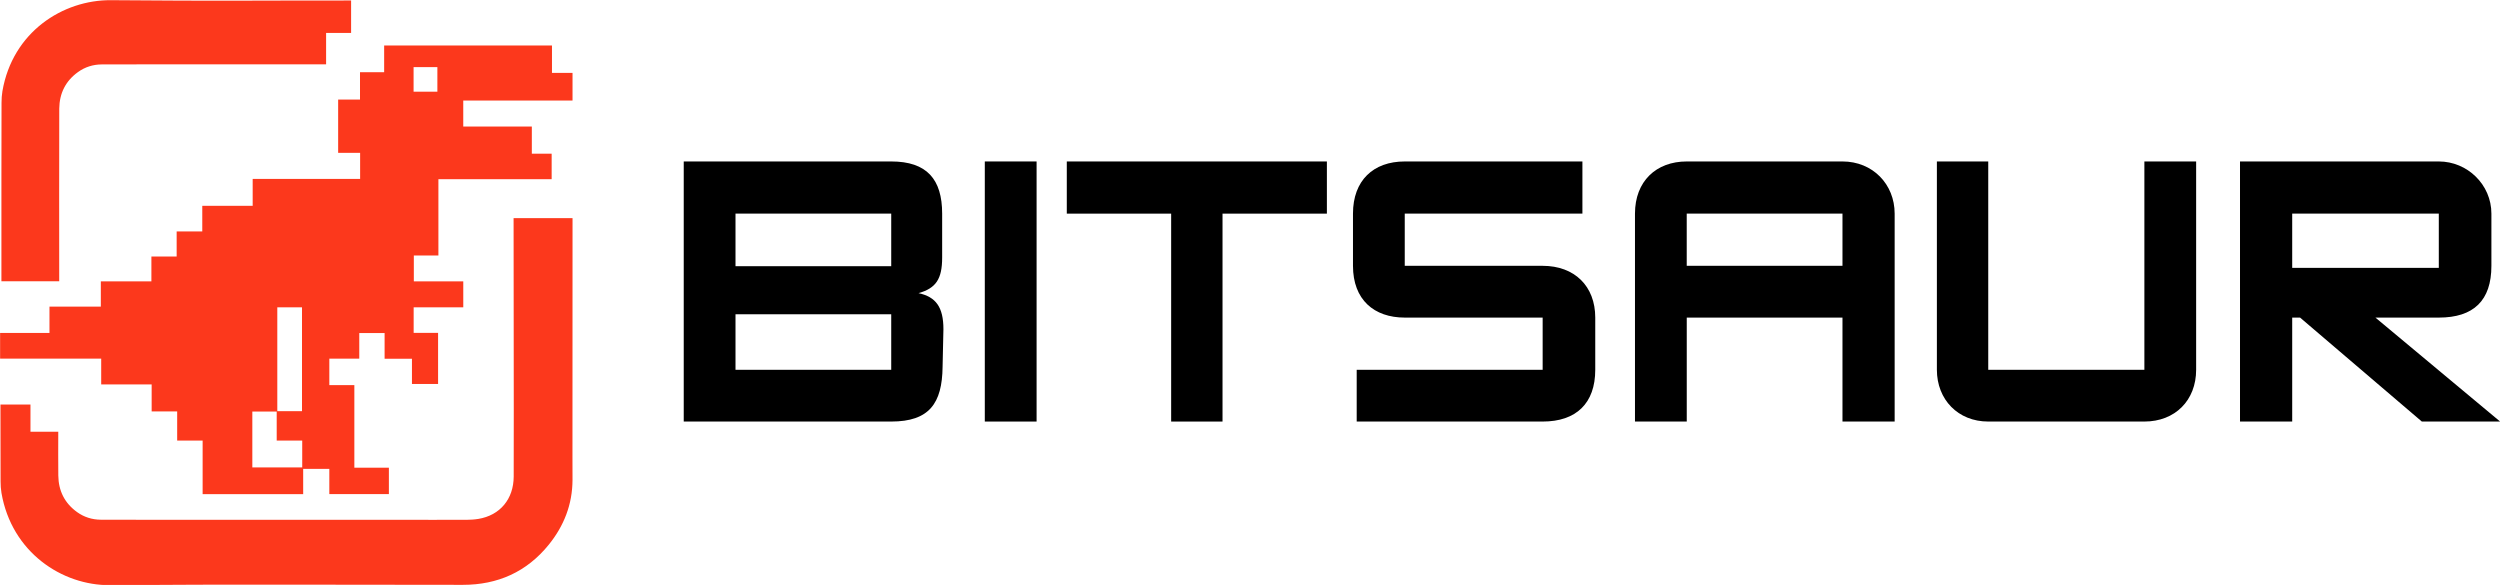 <?xml version="1.0" encoding="UTF-8" standalone="no"?>
<!DOCTYPE svg PUBLIC "-//W3C//DTD SVG 1.1//EN" "http://www.w3.org/Graphics/SVG/1.1/DTD/svg11.dtd">
<svg width="100%" height="100%" viewBox="0 0 4167 975" version="1.1" xmlns="http://www.w3.org/2000/svg" xmlns:xlink="http://www.w3.org/1999/xlink" xml:space="preserve" xmlns:serif="http://www.serif.com/" style="fill-rule:evenodd;clip-rule:evenodd;stroke-linejoin:round;stroke-miterlimit:2;">
    <g transform="matrix(1,0,0,1,-2083.33,-3678.61)">
        <g transform="matrix(4.167,0,0,4.167,0,0)">
            <g transform="matrix(1,0,0,1,0,-1.206)">
                <path d="M856.45,990.493L794.16,990.493L794.16,969.453L856.45,969.453L856.45,990.493ZM856.45,1031.91L794.16,1031.91L794.16,1009.71L856.45,1009.71L856.45,1031.91ZM867.379,1001.26C874.345,999.278 876.822,995.629 876.822,987.015L876.822,969.453C876.822,955.702 870.695,948.585 856.45,948.585L773.453,948.585L773.453,1052.62L856.45,1052.62C871.686,1052.62 876.822,1045.33 876.994,1030.75L877.328,1015.68C877.328,1006.89 874.345,1002.76 867.379,1001.26" style="fill-rule:nonzero;"/>
            </g>
        </g>
        <g transform="matrix(4.167,0,0,4.167,0,0)">
            <g transform="matrix(1,0,0,1,0,-1.207)">
                <rect x="893.879" y="948.585" width="20.716" height="104.037"/>
            </g>
        </g>
        <g transform="matrix(4.167,0,0,4.167,0,0)">
            <g transform="matrix(1,0,0,1,926.677,1030.55)">
                <path d="M0,-62.301L41.746,-62.301L41.746,20.868L62.29,20.868L62.29,-62.301L104.036,-62.301L104.036,-83.169L0,-83.169L0,-62.301Z" style="fill-rule:nonzero;"/>
            </g>
        </g>
        <g transform="matrix(4.167,0,0,4.167,0,0)">
            <g transform="matrix(1,0,0,1,1117.02,1009.67)">
                <path d="M0,-20.544L-55.163,-20.544L-55.163,-41.422L15.904,-41.422L15.904,-62.29L-55.163,-62.29C-67.75,-62.29 -75.869,-54.667 -75.869,-41.422L-75.869,-20.544C-75.869,-6.966 -67.427,0.162 -55.163,0.162L0,0.162L0,21.04L-74.383,21.04L-74.383,41.746L0,41.746C13.417,41.746 21.04,34.457 21.04,21.04L21.04,0.162C21.04,-12.425 12.76,-20.544 0,-20.544" style="fill-rule:nonzero;"/>
            </g>
        </g>
        <g transform="matrix(4.167,0,0,4.167,0,0)">
            <g transform="matrix(1,0,0,1,0,-1.206)">
                <path d="M1236.95,990.331L1174.65,990.331L1174.65,969.453L1236.95,969.453L1236.95,990.331ZM1236.95,948.585L1174.66,948.585C1162.4,948.585 1153.95,956.532 1153.95,969.453L1153.95,1052.62L1174.66,1052.62L1174.66,1011.04L1236.95,1011.04L1236.95,1052.62L1257.82,1052.62L1257.82,969.453C1257.82,957.694 1249.04,948.585 1236.95,948.585" style="fill-rule:nonzero;"/>
            </g>
        </g>
        <g transform="matrix(4.167,0,0,4.167,0,0)">
            <g transform="matrix(1,0,0,1,1357.71,968.085)">
                <path d="M0,62.624L-62.452,62.624L-62.452,-20.706L-82.997,-20.706L-82.997,62.624C-82.997,74.544 -74.544,83.33 -62.452,83.33L0,83.33C12.264,83.33 20.706,74.878 20.706,62.624L20.706,-20.706L0,-20.706L0,62.624Z" style="fill-rule:nonzero;"/>
            </g>
        </g>
        <g transform="matrix(4.167,0,0,4.167,0,0)">
            <g transform="matrix(1,0,0,1,0,-1.206)">
                <path d="M1416.84,969.453L1475.48,969.453L1475.48,991.16L1416.84,991.16L1416.84,969.453ZM1450.13,1011.04L1475.48,1011.04C1489.4,1011.04 1496.52,1004.24 1496.52,990.331L1496.52,969.453C1496.52,957.856 1486.92,948.585 1475.48,948.585L1395.96,948.585L1395.96,1052.62L1416.84,1052.62L1416.84,1011.04L1419.99,1011.04L1468.69,1052.62L1500,1052.62L1450.13,1011.04Z" style="fill-rule:nonzero;"/>
            </g>
        </g>
        <g transform="matrix(4.167,0,0,4.167,0,0)">
            <g transform="matrix(1,0,0,1,0,-18.556)">
                <path d="M674.91,938.028L665.39,938.028L665.39,928.198L674.91,928.198L674.91,938.028ZM620.85,1088.32L600.89,1088.32L600.89,1065.97L610.64,1065.97L610.64,1077.58L620.85,1077.58L620.85,1088.32ZM610.88,1024.28L620.76,1024.28L620.76,1065.82L610.88,1065.82L610.88,1024.28ZM728.97,941.568L728.97,930.508L720.75,930.508L720.75,919.548L653.62,919.548L653.62,930.238L643.96,930.238L643.96,941.178L635.22,941.178L635.22,962.488L644.01,962.488L644.01,972.918L601.03,972.918L601.03,983.678L580.87,983.678L580.87,993.928L570.62,993.928L570.62,1003.96L560.52,1003.96L560.52,1013.9L540.29,1013.9L540.29,1024L519.75,1024L519.75,1034.53L500,1034.53L500,1044.8L540.44,1044.8L540.44,1055.12L560.62,1055.12L560.62,1065.92L570.83,1065.92L570.83,1077.58L581.01,1077.58L581.01,1099.01L621.23,1099.01L621.23,1088.9L631.69,1088.9L631.69,1098.99L655.51,1098.99L655.51,1088.43L641.7,1088.43L641.7,1055.4L631.69,1055.4L631.69,1044.81L643.67,1044.81L643.67,1034.57L653.8,1034.57L653.8,1044.85L664.74,1044.85L664.74,1054.94L675.19,1054.94L675.19,1034.5L665.42,1034.5L665.42,1024.28L685.27,1024.28L685.27,1013.9L665.49,1013.9L665.49,1003.55L675.32,1003.55L675.32,973.028L720.62,973.028L720.62,962.828L712.69,962.828L712.69,951.968L685.26,951.968L685.26,941.568L728.97,941.568Z" style="fill:rgb(252,56,28);fill-rule:nonzero;"/>
            </g>
        </g>
        <g transform="matrix(4.167,0,0,4.167,0,0)">
            <g transform="matrix(1,0,0,1,728.975,1117.01)">
                <path d="M0,-146.95L-23.581,-146.95C-23.581,-146.339 -23.581,-145.87 -23.58,-145.401C-23.555,-120.271 -23.525,-95.141 -23.507,-70.011C-23.501,-61.194 -23.499,-52.377 -23.538,-43.561C-23.578,-34.639 -28.95,-28.073 -37.717,-26.642C-40.913,-26.12 -44.236,-26.321 -47.502,-26.295C-50.873,-26.269 -54.25,-26.269 -57.669,-26.273L-57.669,-26.294L-166.059,-26.294C-173.609,-26.302 -181.158,-26.281 -188.708,-26.33C-192.167,-26.353 -195.369,-27.352 -198.191,-29.38C-203.175,-32.962 -205.617,-37.906 -205.694,-43.992C-205.767,-49.74 -205.71,-55.491 -205.71,-61.533L-216.829,-61.533L-216.829,-72.395L-228.829,-72.395L-228.829,-70.929C-228.819,-61.162 -228.823,-51.395 -228.783,-41.628C-228.777,-40.102 -228.69,-38.556 -228.433,-37.055C-224.374,-13.364 -204.276,0 -184.959,-0.154C-137.923,-0.53 -90.881,-0.273 -43.841,-0.277C-29.911,-0.278 -18.324,-5.458 -9.528,-16.311C-3.445,-23.816 -0.049,-32.443 -0.01,-42.231C0.002,-45.292 -0.031,-48.355 -0.03,-51.417C-0.022,-82.407 -0.01,-113.397 0,-144.387L0,-146.95" style="fill:rgb(252,56,28);fill-rule:nonzero;"/>
            </g>
        </g>
        <g transform="matrix(4.167,0,0,4.167,0,0)">
            <g transform="matrix(1,0,0,-1,729.355,882.235)">
                <path d="M-88.955,-13.725L-98.955,-13.725L-98.955,-26.294L-166.059,-26.294C-173.609,-26.302 -181.158,-26.281 -188.708,-26.33C-192.167,-26.353 -195.369,-27.352 -198.191,-29.38C-203.175,-32.962 -205.617,-37.906 -205.694,-43.992C-205.767,-49.74 -205.71,-107.023 -205.71,-113.065L-228.829,-113.065L-228.829,-70.929C-228.819,-61.162 -228.823,-51.395 -228.783,-41.628C-228.777,-40.102 -228.69,-38.556 -228.433,-37.055C-224.374,-13.364 -204.276,-0.48 -184.959,-0.634C-137.923,-1.01 -135.995,-0.753 -88.955,-0.757" style="fill:rgb(252,56,28);fill-rule:nonzero;"/>
            </g>
        </g>
    </g>
</svg>
